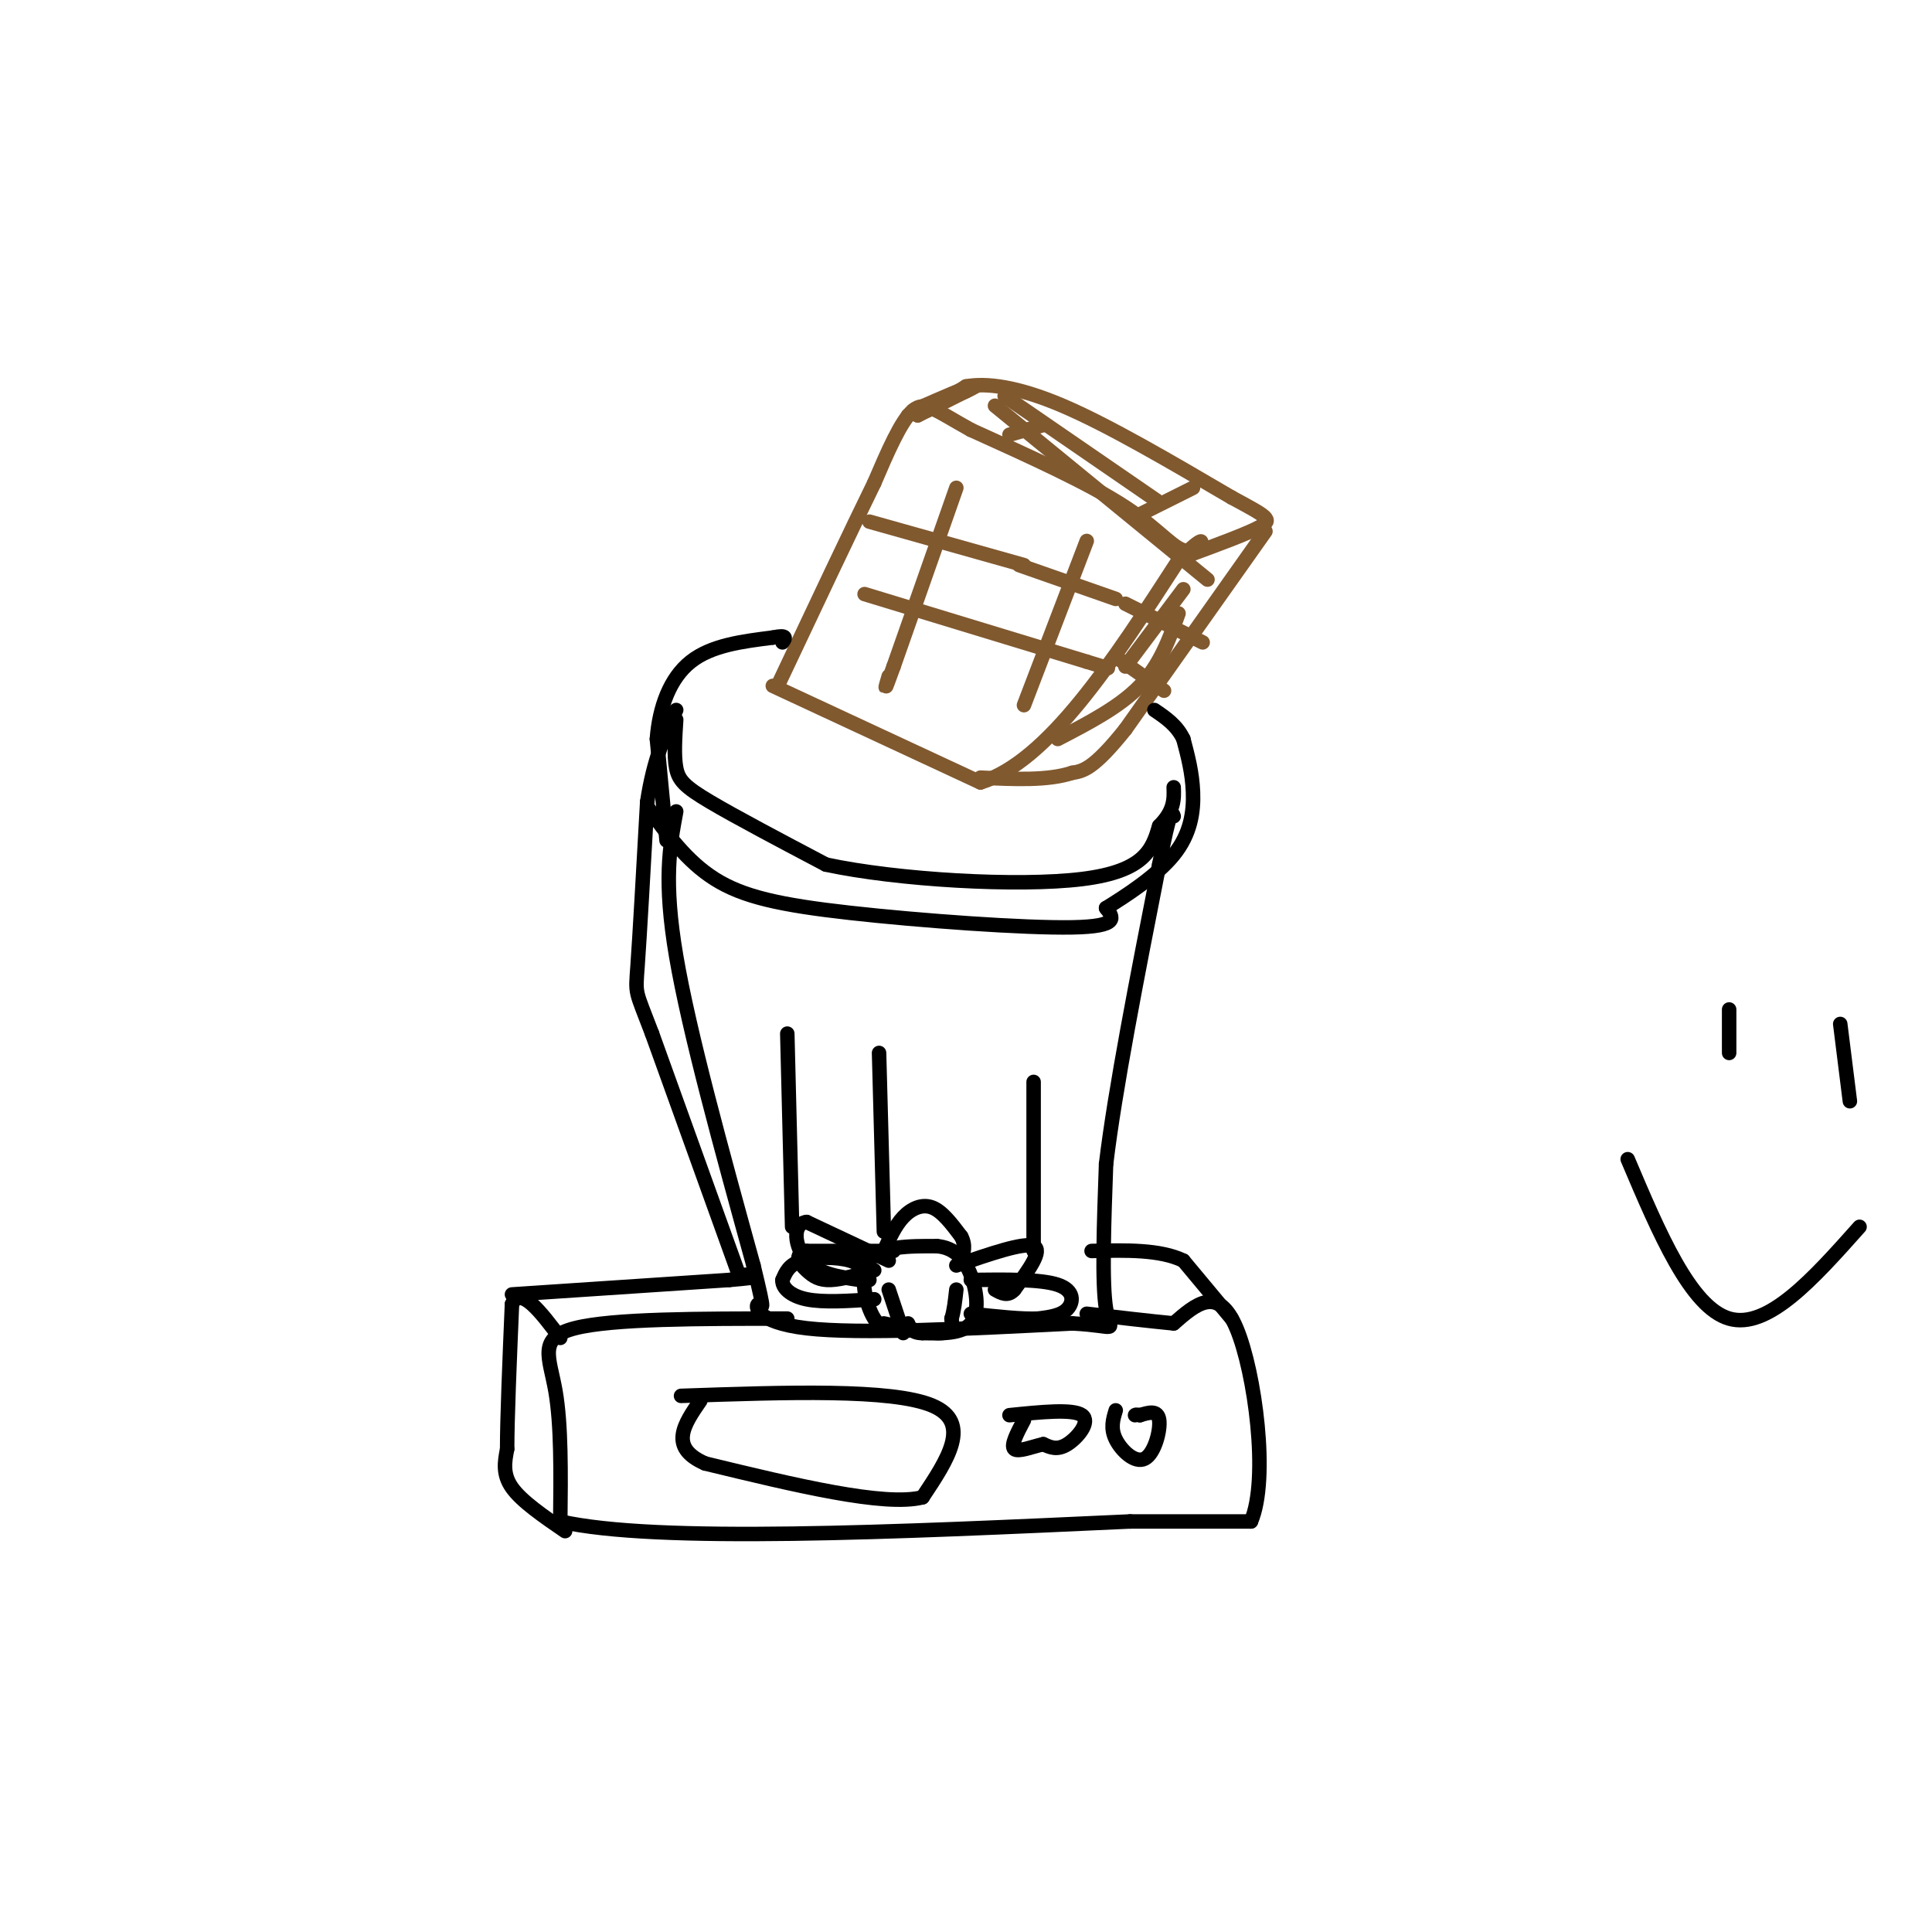 <svg viewBox='0 0 400 400' version='1.1' xmlns='http://www.w3.org/2000/svg' xmlns:xlink='http://www.w3.org/1999/xlink'><g fill='none' stroke='#81592f' stroke-width='3' stroke-linecap='round' stroke-linejoin='round'><path d='M160,142c0.000,0.000 43.000,20.000 43,20'/><path d='M203,162c14.000,-4.333 27.500,-25.167 41,-46'/><path d='M244,116c7.190,-7.226 4.667,-2.292 2,-2c-2.667,0.292 -5.476,-4.060 -13,-9c-7.524,-4.940 -19.762,-10.470 -32,-16'/><path d='M201,89c-7.289,-4.044 -9.511,-6.156 -12,-4c-2.489,2.156 -5.244,8.578 -8,15'/><path d='M181,100c-4.667,9.500 -12.333,25.750 -20,42'/><path d='M192,85c0.000,0.000 8.000,-5.000 8,-5'/><path d='M200,80c4.133,-0.733 10.467,-0.067 20,4c9.533,4.067 22.267,11.533 35,19'/><path d='M255,103c7.444,4.022 8.556,4.578 6,6c-2.556,1.422 -8.778,3.711 -15,6'/><path d='M246,115c-2.667,1.000 -1.833,0.500 -1,0'/><path d='M188,86c0.000,0.000 12.000,-5.000 12,-5'/><path d='M200,81c2.167,-1.000 1.583,-1.000 1,-1'/><path d='M202,80c0.000,0.000 -12.000,6.000 -12,6'/><path d='M190,86c-0.167,0.000 5.417,-3.000 11,-6'/><path d='M201,80c-0.167,-0.167 -6.083,2.417 -12,5'/><path d='M262,110c0.000,0.000 -29.000,41.000 -29,41'/><path d='M233,151c-6.667,8.333 -8.833,8.667 -11,9'/><path d='M222,160c-5.000,1.667 -12.000,1.333 -19,1'/><path d='M198,101c0.000,0.000 -13.000,37.000 -13,37'/><path d='M185,138c-2.333,6.500 -1.667,4.250 -1,2'/><path d='M225,112c0.000,0.000 -13.000,34.000 -13,34'/><path d='M180,108c0.000,0.000 32.000,9.000 32,9'/><path d='M211,117c0.000,0.000 20.000,7.000 20,7'/><path d='M179,123c0.000,0.000 46.000,14.000 46,14'/><path d='M225,137c7.667,2.333 3.833,1.167 0,0'/><path d='M209,90c0.000,0.000 7.000,-2.000 7,-2'/><path d='M235,107c0.000,0.000 12.000,-6.000 12,-6'/><path d='M206,84c0.000,0.000 44.000,36.000 44,36'/><path d='M208,82c0.000,0.000 32.000,22.000 32,22'/><path d='M233,125c0.000,0.000 16.000,8.000 16,8'/><path d='M231,136c0.000,0.000 10.000,7.000 10,7'/><path d='M219,153c6.417,-3.333 12.833,-6.667 17,-11c4.167,-4.333 6.083,-9.667 8,-15'/><path d='M233,138c0.000,0.000 12.000,-16.000 12,-16'/></g>
<g fill='none' stroke='#000000' stroke-width='3' stroke-linecap='round' stroke-linejoin='round'><path d='M134,167c4.077,5.661 8.155,11.321 14,15c5.845,3.679 13.458,5.375 28,7c14.542,1.625 36.012,3.179 46,3c9.988,-0.179 8.494,-2.089 7,-4'/><path d='M229,188c3.988,-2.464 10.458,-6.625 14,-11c3.542,-4.375 4.155,-8.964 4,-13c-0.155,-4.036 -1.077,-7.518 -2,-11'/><path d='M245,153c-1.333,-2.833 -3.667,-4.417 -6,-6'/><path d='M138,174c0.000,0.000 -2.000,-21.000 -2,-21'/><path d='M136,153c0.489,-6.600 2.711,-12.600 7,-16c4.289,-3.400 10.644,-4.200 17,-5'/><path d='M160,132c3.167,-0.667 2.583,0.167 2,1'/><path d='M140,168c-1.333,7.167 -2.667,14.333 0,30c2.667,15.667 9.333,39.833 16,64'/><path d='M156,262c2.762,11.405 1.667,7.917 1,8c-0.667,0.083 -0.905,3.738 10,5c10.905,1.262 32.952,0.131 55,-1'/><path d='M222,274c10.111,0.511 7.889,2.289 7,-3c-0.889,-5.289 -0.444,-17.644 0,-30'/><path d='M229,241c1.833,-15.333 6.417,-38.667 11,-62'/><path d='M240,179c2.333,-12.000 2.667,-11.000 3,-10'/><path d='M163,273c-18.111,0.000 -36.222,0.000 -44,2c-7.778,2.000 -5.222,6.000 -4,13c1.222,7.000 1.111,17.000 1,27'/><path d='M116,315c19.833,4.500 68.917,2.250 118,0'/><path d='M234,315c23.833,0.000 24.417,0.000 25,0'/><path d='M259,315c3.800,-8.844 0.800,-30.956 -3,-40c-3.800,-9.044 -8.400,-5.022 -13,-1'/><path d='M243,274c-5.167,-0.500 -11.583,-1.250 -18,-2'/><path d='M231,292c-0.565,1.851 -1.131,3.702 0,6c1.131,2.298 3.958,5.042 6,4c2.042,-1.042 3.298,-5.869 3,-8c-0.298,-2.131 -2.149,-1.565 -4,-1'/><path d='M236,293c-0.833,-0.167 -0.917,-0.083 -1,0'/><path d='M209,293c6.556,-0.667 13.111,-1.333 15,0c1.889,1.333 -0.889,4.667 -3,6c-2.111,1.333 -3.556,0.667 -5,0'/><path d='M216,299c-2.200,0.489 -5.200,1.711 -6,1c-0.800,-0.711 0.600,-3.356 2,-6'/><path d='M141,289c21.833,-0.750 43.667,-1.500 52,2c8.333,3.500 3.167,11.250 -2,19'/><path d='M191,310c-7.833,2.000 -26.417,-2.500 -45,-7'/><path d='M146,303c-7.667,-3.333 -4.333,-8.167 -1,-13'/><path d='M163,214c0.000,0.000 1.000,40.000 1,40'/><path d='M182,218c0.000,0.000 1.000,37.000 1,37'/><path d='M214,224c0.000,0.000 0.000,35.000 0,35'/><path d='M187,275c-2.111,0.422 -4.222,0.844 -6,-2c-1.778,-2.844 -3.222,-8.956 -1,-12c2.222,-3.044 8.111,-3.022 14,-3'/><path d='M194,258c3.631,0.321 5.708,2.625 7,6c1.292,3.375 1.798,7.821 0,10c-1.798,2.179 -5.899,2.089 -10,2'/><path d='M191,276c-2.167,0.000 -2.583,-1.000 -3,-2'/><path d='M180,265c-0.667,-1.600 -1.333,-3.200 -4,-4c-2.667,-0.800 -7.333,-0.800 -10,0c-2.667,0.800 -3.333,2.400 -4,4'/><path d='M162,265c-0.133,1.511 1.533,3.289 5,4c3.467,0.711 8.733,0.356 14,0'/><path d='M201,265c7.244,-0.089 14.489,-0.178 18,1c3.511,1.178 3.289,3.622 2,5c-1.289,1.378 -3.644,1.689 -6,2'/><path d='M215,273c-3.333,0.167 -8.667,-0.417 -14,-1'/><path d='M198,262c7.000,-2.417 14.000,-4.833 16,-4c2.000,0.833 -1.000,4.917 -4,9'/><path d='M210,267c-1.333,1.500 -2.667,0.750 -4,0'/><path d='M185,259c0.000,0.000 -18.000,0.000 -18,0'/><path d='M167,259c-2.976,0.762 -1.417,2.667 0,4c1.417,1.333 2.690,2.095 5,2c2.310,-0.095 5.655,-1.048 9,-2'/><path d='M184,261c0.000,0.000 -17.000,-8.000 -17,-8'/><path d='M167,253c-3.133,0.356 -2.467,5.244 0,8c2.467,2.756 6.733,3.378 11,4'/><path d='M183,259c1.156,-2.600 2.311,-5.200 4,-7c1.689,-1.800 3.911,-2.800 6,-2c2.089,0.800 4.044,3.400 6,6'/><path d='M199,256c1.000,1.833 0.500,3.417 0,5'/><path d='M183,274c4.833,1.083 9.667,2.167 12,2c2.333,-0.167 2.167,-1.583 2,-3'/><path d='M197,273c0.500,-1.500 0.750,-3.750 1,-6'/><path d='M187,276c0.000,0.000 -3.000,-9.000 -3,-9'/><path d='M255,273c0.000,0.000 -10.000,-12.000 -10,-12'/><path d='M245,261c-4.833,-2.333 -11.917,-2.167 -19,-2'/><path d='M117,317c-4.500,-3.083 -9.000,-6.167 -11,-9c-2.000,-2.833 -1.500,-5.417 -1,-8'/><path d='M105,300c0.000,-6.333 0.500,-18.167 1,-30'/><path d='M106,270c1.833,-3.833 5.917,1.583 10,7'/><path d='M106,268c0.000,0.000 45.000,-3.000 45,-3'/><path d='M151,265c8.000,-0.667 5.500,-0.833 3,-1'/><path d='M154,264c0.833,-0.167 1.417,-0.083 2,0'/><path d='M153,264c0.000,0.000 -18.000,-50.000 -18,-50'/><path d='M135,214c-3.556,-9.378 -3.444,-7.822 -3,-14c0.444,-6.178 1.222,-20.089 2,-34'/><path d='M134,166c1.333,-8.833 3.667,-13.917 6,-19'/><path d='M140,149c-0.244,3.733 -0.489,7.467 0,10c0.489,2.533 1.711,3.867 7,7c5.289,3.133 14.644,8.067 24,13'/><path d='M171,179c14.800,3.178 39.800,4.622 53,3c13.200,-1.622 14.600,-6.311 16,-11'/><path d='M240,171c3.167,-3.167 3.083,-5.583 3,-8'/><path d='M358,209c0.000,0.000 0.000,9.000 0,9'/><path d='M381,212c0.000,0.000 2.000,16.000 2,16'/><path d='M337,240c6.500,15.333 13.000,30.667 21,33c8.000,2.333 17.500,-8.333 27,-19'/></g>
</svg>